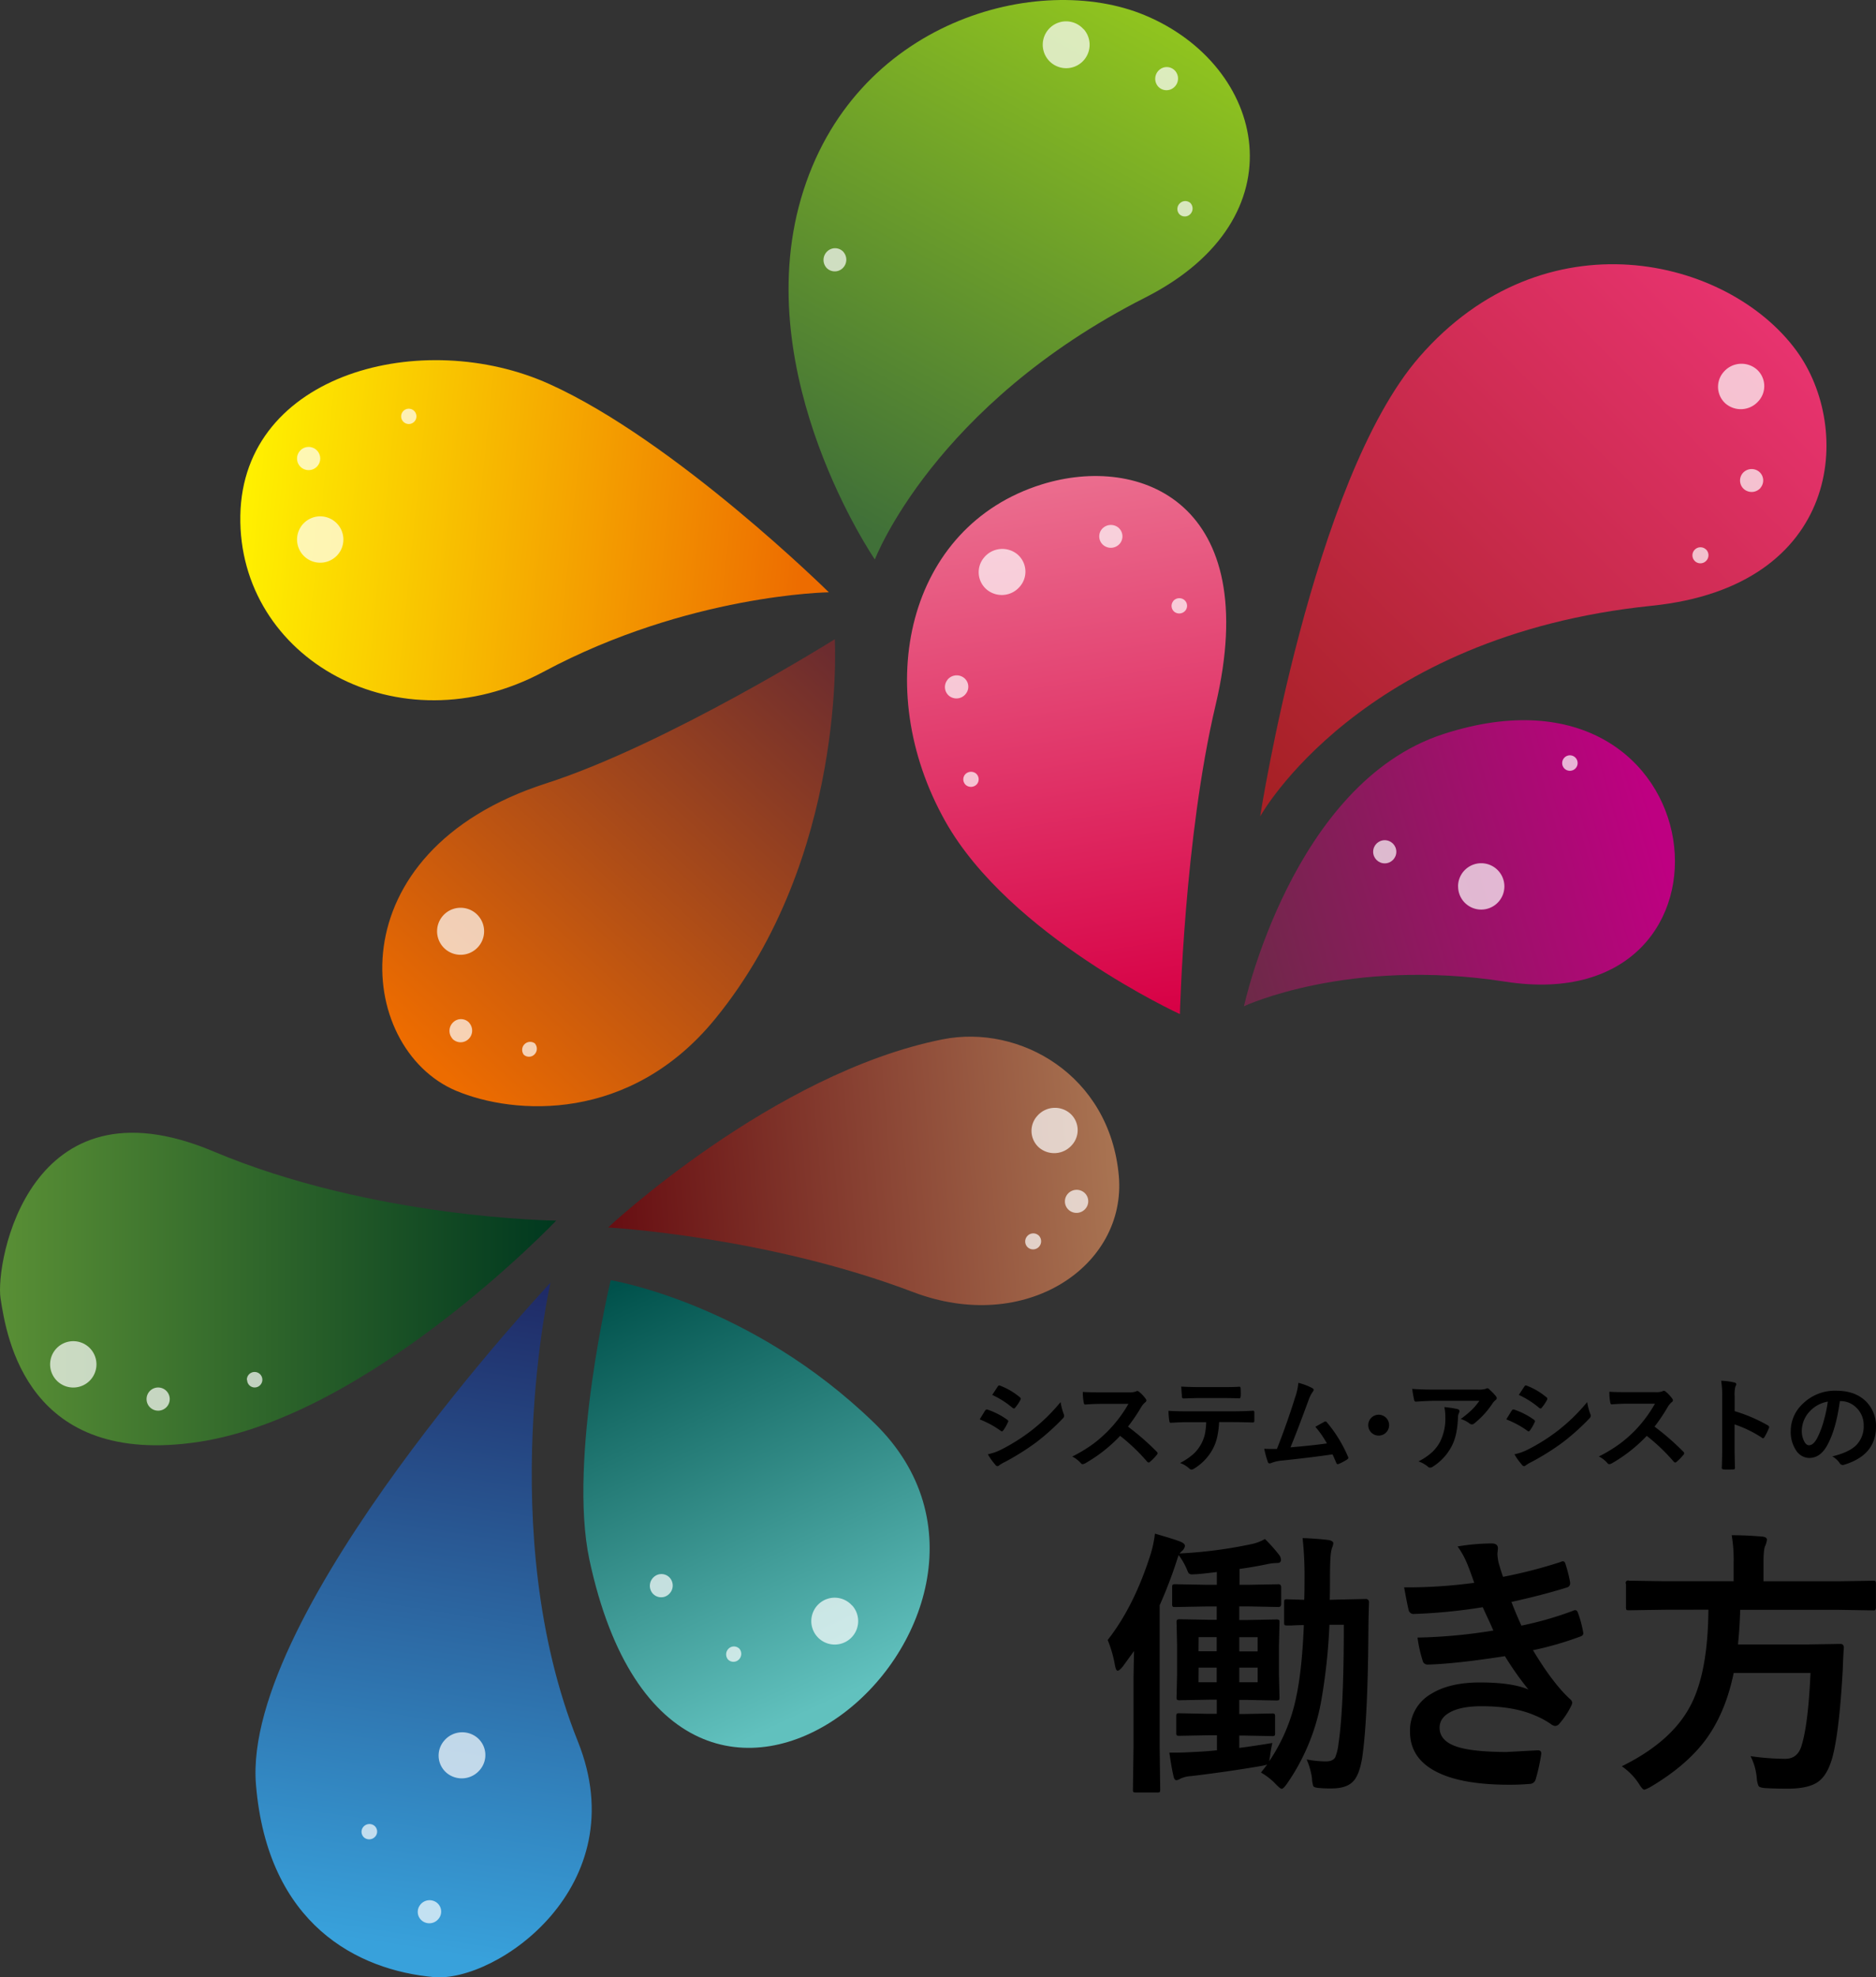 <svg xmlns="http://www.w3.org/2000/svg" xmlns:xlink="http://www.w3.org/1999/xlink" viewBox="0 0 704.48 742.33"><rect x="0" y="0" width="704.48" height="742.33" fill="#333333" stroke="none"/><defs><style>.a{fill:url(#a);}.b{fill:url(#b);}.c{fill:url(#c);}.d{fill:url(#d);}.e{fill:url(#e);}.f{fill:url(#f);}.g{fill:url(#g);}.h{fill:url(#h);}.i{fill:url(#i);}.j{fill:url(#j);}.k{opacity:0.7;}.l,.m{fill:#fff;}.l{fill-rule:evenodd;}</style><linearGradient id="a" x1="452.91" y1="527.74" x2="484.86" y2="327.64" gradientTransform="matrix(1, 0, 0, -1, -40.04, 718)" gradientUnits="userSpaceOnUse"><stop offset="0" stop-color="#eb6d8e"/><stop offset="1" stop-color="#d70146"/></linearGradient><linearGradient id="b" x1="374.4" y1="70.1" x2="300.45" y2="229.57" gradientTransform="matrix(1, 0, 0, -1, -40.04, 718)" gradientUnits="userSpaceOnUse"><stop offset="0" stop-color="#61c1be"/><stop offset="1" stop-color="#00514b"/></linearGradient><linearGradient id="c" x1="484.01" y1="705.07" x2="379.09" y2="514.78" gradientTransform="matrix(1, 0, 0, -1, -40.04, 718)" gradientUnits="userSpaceOnUse"><stop offset="0" stop-color="#8fc31f"/><stop offset="1" stop-color="#407038"/></linearGradient><linearGradient id="d" x1="62.56" y1="225.07" x2="271.42" y2="225.07" gradientTransform="matrix(1, 0, 0, -1, -40.04, 718)" gradientUnits="userSpaceOnUse"><stop offset="0" stop-color="#598f35"/><stop offset="1" stop-color="#00381f"/></linearGradient><linearGradient id="e" x1="683.47" y1="402.38" x2="521.33" y2="356.01" gradientTransform="matrix(1, 0, 0, -1, -40.04, 718)" gradientUnits="userSpaceOnUse"><stop offset="0" stop-color="#be0081"/><stop offset="1" stop-color="#6c2a47"/></linearGradient><linearGradient id="f" x1="153.64" y1="517.39" x2="364.54" y2="495.83" gradientTransform="matrix(1, 0, 0, -1, -40.04, 718)" gradientUnits="userSpaceOnUse"><stop offset="0" stop-color="#fff100"/><stop offset="1" stop-color="#ed6c00"/></linearGradient><linearGradient id="g" x1="482.54" y1="273.67" x2="291.2" y2="258.39" gradientTransform="matrix(1, 0, 0, -1, -40.04, 718)" gradientUnits="userSpaceOnUse"><stop offset="0" stop-color="#a97452"/><stop offset="1" stop-color="#670e12"/></linearGradient><linearGradient id="h" x1="212.58" y1="-22.11" x2="251.06" y2="228.52" gradientTransform="matrix(1, 0, 0, -1, -40.04, 718)" gradientUnits="userSpaceOnUse"><stop offset="0" stop-color="#38a1db"/><stop offset="1" stop-color="#1f2a66"/></linearGradient><linearGradient id="i" x1="718.72" y1="593.2" x2="539.15" y2="414.64" gradientTransform="matrix(1, 0, 0, -1, -40.04, 718)" gradientUnits="userSpaceOnUse"><stop offset="0" stop-color="#e7336e"/><stop offset="1" stop-color="#a72126"/></linearGradient><linearGradient id="j" x1="229.59" y1="305.71" x2="375" y2="462.81" gradientTransform="matrix(1, 0, 0, -1, -40.04, 718)" gradientUnits="userSpaceOnUse"><stop offset="0" stop-color="#ed6c00"/><stop offset="1" stop-color="#6c2c2f"/></linearGradient></defs><path class="a" d="M479,273.73c-11.75,49.6-13.4,116-13.4,116s-63.93-29.33-88.14-72.46C349.35,267.2,363.2,206.6,413.72,190.87,450.77,179.32,496.93,197.86,479,273.73Z" transform="translate(-22.52 -9)"/><path class="b" d="M350.85,543.28c-46.44-45.11-99-53.64-99-53.64s-16.06,67-8,104.9C276.53,747.07,425.75,616,350.85,543.28Z" transform="translate(-22.52 -9)"/><path class="c" d="M452.61,120.7C373.15,161,351.05,219.05,351.05,219.05s-47.16-68.83-27.7-135.62,89.33-85.3,129.08-68.71C497.81,33.62,511.67,90.74,452.61,120.7Z" transform="translate(-22.52 -9)"/><path class="d" d="M102.64,441.27c60,25.3,128.74,26,128.74,26s-69.77,73.29-134.17,83.06S25,511.29,22.72,496.4C20.71,483.2,33.22,412,102.64,441.27Z" transform="translate(-22.52 -9)"/><path class="e" d="M587.77,377.55c-59-9.17-98.11,9.23-98.11,9.23S507.78,303,564.55,284.59C668.35,250.9,683.08,392.42,587.77,377.55Z" transform="translate(-22.52 -9)"/><path class="f" d="M226.57,261.24c54.43-29.17,107.2-29.87,107.2-29.87s-57.57-56.82-105-78.21-115.08-4.21-116,49.42S172.17,290.39,226.57,261.24Z" transform="translate(-22.52 -9)"/><path class="g" d="M376.49,399.21c-63.69,12.65-125.61,70.63-125.61,70.63s59.37,3.27,114.58,24.27c42.26,16.05,80.16-9.84,77.2-43.63C439.28,412.54,405.39,393.45,376.49,399.21Z" transform="translate(-22.52 -9)"/><path class="h" d="M118.64,679c-5.37-64.92,110.59-188.42,110.59-188.42s-21.32,93.36,10.3,172.25c21.85,54.51-30.79,90.53-54.08,88.45C157,748.72,123,731.72,118.64,679Z" transform="translate(-22.52 -9)"/><path class="i" d="M555.53,143c-40.24,46.22-59.78,172.49-59.78,172.49s37.42-67.82,147.1-79.07c71.34-7.34,75.64-66.61,54.27-95.75C671.29,105.42,602.46,89.1,555.53,143Z" transform="translate(-22.52 -9)"/><path class="j" d="M227.69,303.08C272.82,288.56,336,249,336,249s4.78,81.67-44.89,142.49c-31.87,39.07-75.42,36.24-97.38,27C155.92,402.48,147.93,328.71,227.69,303.08Z" transform="translate(-22.52 -9)"/><g class="k"><path class="l" d="M186.61,723.38a4.25,4.25,0,0,1,.61,6l-.07.08a4.42,4.42,0,0,1-6.15.66,4.24,4.24,0,0,1-.65-6,.76.76,0,0,1,.08-.11A4.44,4.44,0,0,1,186.61,723.38Z" transform="translate(-22.52 -9)"/><path class="l" d="M41.34,521.26a8.7,8.7,0,1,1,8.72,8.67h0A8.69,8.69,0,0,1,41.34,521.26Z" transform="translate(-22.52 -9)"/><path class="l" d="M134.07,211.58a8.7,8.7,0,1,1,8.71,8.68h0A8.69,8.69,0,0,1,134.07,211.58Z" transform="translate(-22.52 -9)"/><path class="l" d="M570.05,341.82a8.7,8.7,0,1,1,8.71,8.67h0a8.67,8.67,0,0,1-8.69-8.66Z" transform="translate(-22.52 -9)"/><path class="l" d="M202.11,352.8a8.83,8.83,0,1,1-12.45-.8l0,0A8.84,8.84,0,0,1,202.11,352.8Z" transform="translate(-22.52 -9)"/><path class="l" d="M342.6,611.83a8.8,8.8,0,1,1-12.43-.81l0,0a8.73,8.73,0,0,1,12.32.76Z" transform="translate(-22.52 -9)"/><path class="l" d="M429.51,20a8.8,8.8,0,1,1-12.43-.8l0,0a8.75,8.75,0,0,1,12.35.78Z" transform="translate(-22.52 -9)"/><path class="l" d="M201.62,661.29a8.53,8.53,0,0,1,1.26,12,1.15,1.15,0,0,1-.14.17,8.87,8.87,0,0,1-12.32,1.3,8.52,8.52,0,0,1-1.3-12l.15-.18A8.87,8.87,0,0,1,201.62,661.29Z" transform="translate(-22.52 -9)"/><path class="l" d="M404.43,217a8.52,8.52,0,0,1,1.25,12l-.14.17a8.86,8.86,0,0,1-12.34,1.29,8.53,8.53,0,0,1-1.26-12c.05-.05.09-.11.14-.17A8.9,8.9,0,0,1,404.43,217Z" transform="translate(-22.52 -9)"/><path class="l" d="M424.34,427a8.34,8.34,0,0,1,.82,11.77l-.2.22a8.79,8.79,0,0,1-12.28.83A8.36,8.36,0,0,1,412,428a1.54,1.54,0,0,1,.17-.19A8.76,8.76,0,0,1,424.34,427Z" transform="translate(-22.52 -9)"/><path class="l" d="M682.18,147.65a8.39,8.39,0,0,1,.76,11.86l-.14.15a8.79,8.79,0,0,1-12.31.84,8.41,8.41,0,0,1-.67-11.88l.12-.14A8.82,8.82,0,0,1,682.18,147.65Z" transform="translate(-22.52 -9)"/><path class="l" d="M77.56,534.27a4.35,4.35,0,1,1,4.35,4.35A4.34,4.34,0,0,1,77.56,534.27Z" transform="translate(-22.52 -9)"/><path class="l" d="M134.07,181.21a4.35,4.35,0,1,1,4.4,4.29h-.06A4.33,4.33,0,0,1,134.07,181.21Z" transform="translate(-22.52 -9)"/><circle class="m" cx="520" cy="319.79" r="4.35"/><path class="l" d="M198.77,393.08a4.39,4.39,0,0,1-.4,6.11,4.25,4.25,0,0,1-6-.25l0-.06a4.4,4.4,0,0,1,.42-6.15,4.19,4.19,0,0,1,5.91.23Z" transform="translate(-22.52 -9)"/><path class="l" d="M274.09,601.42a4.39,4.39,0,0,1-.41,6.12,4.22,4.22,0,0,1-6-.23l-.07-.07a4.41,4.41,0,0,1,.42-6.15,4.22,4.22,0,0,1,6,.26Z" transform="translate(-22.52 -9)"/><path class="l" d="M463.85,35.64a4.39,4.39,0,0,1-.41,6.11,4.25,4.25,0,0,1-6-.25l-.05-.06a4.4,4.4,0,0,1,.42-6.15,4.22,4.22,0,0,1,5.95.25Z" transform="translate(-22.52 -9)"/><path class="l" d="M339.28,103.64a4.41,4.41,0,0,1-.41,6.13,4.26,4.26,0,0,1-6-.25l-.05-.06a4.42,4.42,0,0,1,.42-6.15,4.24,4.24,0,0,1,6,.26Z" transform="translate(-22.52 -9)"/><path class="l" d="M384.53,263.5a4.23,4.23,0,0,1,.65,6,.76.76,0,0,1-.08.11,4.43,4.43,0,0,1-6.17.65,4.29,4.29,0,0,1-.62-6l0-.05A4.46,4.46,0,0,1,384.53,263.5Z" transform="translate(-22.52 -9)"/><path class="l" d="M442.46,207.06a4.29,4.29,0,0,1,.61,6l0,0a4.43,4.43,0,0,1-6.17.64,4.26,4.26,0,0,1-.64-6l.07-.08A4.44,4.44,0,0,1,442.46,207.06Z" transform="translate(-22.52 -9)"/><path class="l" d="M429.68,456.74a4.28,4.28,0,0,1,.46,6.05l-.07.08a4.4,4.4,0,0,1-6.19.41,4.29,4.29,0,0,1-.44-6l.07-.08A4.43,4.43,0,0,1,429.68,456.74Z" transform="translate(-22.52 -9)"/><path class="l" d="M683.17,186.15a4.28,4.28,0,0,1,.45,6l0,.05a4.43,4.43,0,0,1-6.22.42,4.29,4.29,0,0,1-.43-6l.06-.07A4.43,4.43,0,0,1,683.17,186.15Z" transform="translate(-22.52 -9)"/><path class="l" d="M115.22,527.05a2.91,2.91,0,1,1,3,2.86h0a2.85,2.85,0,0,1-2.9-2.82Z" transform="translate(-22.52 -9)"/><path class="l" d="M173.16,165.28a2.87,2.87,0,1,1,0,.08Z" transform="translate(-22.52 -9)"/><path class="l" d="M609.16,295.52a2.9,2.9,0,1,1,2.93,2.86H612A2.86,2.86,0,0,1,609.16,295.52Z" transform="translate(-22.52 -9)"/><path class="l" d="M223.43,400.83a3,3,0,0,1-.28,4.11,2.87,2.87,0,0,1-4.05-.08l0-.05a3,3,0,0,1,4.37-4Z" transform="translate(-22.52 -9)"/><path class="l" d="M300.19,628a3,3,0,0,1-.29,4.13,2.86,2.86,0,0,1-4-.09l0,0a3,3,0,0,1,.28-4.13,2.87,2.87,0,0,1,4,.09Z" transform="translate(-22.52 -9)"/><path class="l" d="M469.68,85.38a3,3,0,0,1-.29,4.11,2.86,2.86,0,0,1-4-.09l0,0a2.91,2.91,0,0,1,.25-4.12h0a2.87,2.87,0,0,1,4.05.09Z" transform="translate(-22.52 -9)"/><path class="l" d="M163.05,694.41a2.83,2.83,0,0,1,.47,4l-.07.08a3,3,0,0,1-4.13.44,2.87,2.87,0,0,1-.4-4l0,0A3,3,0,0,1,163.05,694.41Z" transform="translate(-22.52 -9)"/><path class="l" d="M389,299.38a2.87,2.87,0,0,1,.4,4l0,0a3,3,0,0,1-4.11.41,2.86,2.86,0,0,1-.38-4h0A3,3,0,0,1,389,299.38Z" transform="translate(-22.52 -9)"/><path class="l" d="M467.26,234.25a2.85,2.85,0,0,1,.38,4v0a3,3,0,0,1-4.13.44,2.87,2.87,0,0,1-.41-4l0-.05A3,3,0,0,1,467.26,234.25Z" transform="translate(-22.52 -9)"/><path class="l" d="M412.49,472.76a3.06,3.06,0,0,1,.21,4.3,3,3,0,0,1-4.18.29l0,0a3,3,0,0,1-.22-4.29,3,3,0,0,1,4.18-.29Z" transform="translate(-22.52 -9)"/><path class="l" d="M663.06,215.19a3,3,0,0,1,.24,4.29,3,3,0,0,1-4.16.32l-.06-.06a3,3,0,0,1-.23-4.27v0a3,3,0,0,1,4.17-.29Z" transform="translate(-22.52 -9)"/></g><path d="M390.41,541.89c.08-.11.51-.82,1.3-2.11.34-.56.61-1,.77-1.21a.75.75,0,0,1,.59-.4h.13a28,28,0,0,1,7.53,3.83q.42.32.42.57a1.11,1.11,0,0,1-.16.44,16.92,16.92,0,0,1-1.71,3c-.22.26-.39.39-.52.39a.91.91,0,0,1-.46-.23A35.38,35.38,0,0,0,390.41,541.89Zm3.07,13.1a20.43,20.43,0,0,0,5.31-1.91,71.77,71.77,0,0,0,10.74-6.76,69.24,69.24,0,0,0,11.26-10.92,23.61,23.61,0,0,0,1.14,4.39,2,2,0,0,1,.19.77,1.29,1.29,0,0,1-.42.9,86.27,86.27,0,0,1-10,9,93.55,93.55,0,0,1-11.68,7.35,16,16,0,0,0-2.3,1.33.87.87,0,0,1-.63.31,1,1,0,0,1-.76-.48,23.57,23.57,0,0,1-2.86-4Zm1.64-22.28,2.06-3.13c.19-.29.37-.44.56-.44a1.07,1.07,0,0,1,.44.13,25.74,25.74,0,0,1,7.35,4.34.62.62,0,0,1,.31.52,1,1,0,0,1-.16.49,15.4,15.4,0,0,1-2,2.94.43.43,0,0,1-.39.23,1,1,0,0,1-.59-.27,33.54,33.54,0,0,0-7.56-4.81Z" transform="translate(-22.52 -9)"/><path d="M446.1,544.61a96.14,96.14,0,0,1,10.82,9.44.82.82,0,0,1,.3.56.88.88,0,0,1-.27.57,20,20,0,0,1-2.61,2.67.66.66,0,0,1-.47.23.94.94,0,0,1-.56-.3,71.09,71.09,0,0,0-10.15-9.7A56.93,56.93,0,0,1,430,558.41a3.46,3.46,0,0,1-.89.3.82.82,0,0,1-.67-.34,10.73,10.73,0,0,0-3.27-2.53,54.32,54.32,0,0,0,8.1-4.92,49.2,49.2,0,0,0,13-14.85l-10.07,0q-3,0-6.19.25c-.25,0-.43-.2-.51-.67a19.14,19.14,0,0,1-.35-4.07c1.4.11,3.61.16,6.6.16h10.74a6.65,6.65,0,0,0,2.69-.36.79.79,0,0,1,.44-.16,1.71,1.71,0,0,1,.67.31,14.35,14.35,0,0,1,2.54,2.74,1.13,1.13,0,0,1,.19.5,1,1,0,0,1-.52.77,7.5,7.5,0,0,0-1.43,1.74A67.45,67.45,0,0,1,446.1,544.61Z" transform="translate(-22.52 -9)"/><path d="M480.32,542.9a32.55,32.55,0,0,1-.77,5.83,17.46,17.46,0,0,1-1.53,4.14,19.45,19.45,0,0,1-6.9,7.39,2.48,2.48,0,0,1-1.16.48,1.16,1.16,0,0,1-.82-.39,9.68,9.68,0,0,0-3.49-2.08,24.74,24.74,0,0,0,5-3.36,14.53,14.53,0,0,0,2.83-3.6,14.22,14.22,0,0,0,1.53-4,27.8,27.8,0,0,0,.46-4.37H468c-1.25,0-3.21.08-5.86.23-.29,0-.46-.2-.52-.76a22.37,22.37,0,0,1-.3-3.74c1.46.12,3.68.19,6.64.19h17.57c2.78,0,5.36-.08,7.62-.23.27,0,.41.25.41.77v3q0,.66-.57.66c-2.77-.09-5.24-.15-7.43-.15ZM466.1,529.58c2.3.12,4.44.19,6.49.19h8.76c2.68,0,4.87,0,6.59-.15.31,0,.48.24.48.77s.05,1,.05,1.41a13.76,13.76,0,0,1-.05,1.43c-.06.47-.17.77-.52.77q-3.19-.12-6.55-.12h-8.76c-.76,0-2.59.06-5.55.16a.62.62,0,0,1-.67-.67c0-.35-.09-1-.14-1.83S466.12,530,466.1,529.58Z" transform="translate(-22.52 -9)"/><path d="M510.09,528.17a23.19,23.19,0,0,1,5.28,2c.31.21.47.43.47.63a1.36,1.36,0,0,1-.39.77,12.91,12.91,0,0,0-1.59,3.25q-4.53,12.32-6.74,17.57,8.79-.76,13.68-1.48a37,37,0,0,0-4.34-6.24l3.41-1.9a.7.7,0,0,1,.37-.11.79.79,0,0,1,.56.34,51,51,0,0,1,7.88,12.8.94.94,0,0,1,.16.52c0,.25-.17.47-.52.67a20.59,20.59,0,0,1-3,1.6,1.08,1.08,0,0,1-.47.11c-.25,0-.43-.18-.55-.55-.69-1.6-1.15-2.65-1.38-3.13q-7.22,1.08-18.55,2.29a15,15,0,0,0-4.6,1,1.25,1.25,0,0,1-.5.11.63.63,0,0,1-.63-.51,35.2,35.2,0,0,1-1.37-5c.71.06,1.53.08,2.38.08.42,0,1.22,0,2.39,0q3.84-9.78,6.83-19.36A23.54,23.54,0,0,0,510.09,528.17Z" transform="translate(-22.52 -9)"/><path d="M540.23,540.14a3.92,3.92,0,1,1-2.6,1A3.92,3.92,0,0,1,540.23,540.14Z" transform="translate(-22.52 -9)"/><path d="M552.85,530.44q3.72.27,7.94.27h16.76a9.88,9.88,0,0,0,2.71-.23,5.08,5.08,0,0,1,.77-.29,1.26,1.26,0,0,1,.89.56,19.61,19.61,0,0,1,2.36,2.46,1.14,1.14,0,0,1,.3.7,1.06,1.06,0,0,1-.56.82,5.64,5.64,0,0,0-1,1.13,32.41,32.41,0,0,1-6.89,7.56,1.17,1.17,0,0,1-.83.34,1.41,1.41,0,0,1-1-.38,9.63,9.63,0,0,0-3.25-1.62,41.72,41.72,0,0,0,4.17-3.45,23.62,23.62,0,0,0,2.84-3.39H561.2c-1.54,0-3.88.1-6.9.31a.63.63,0,0,1-.71-.55v0A37.25,37.25,0,0,1,552.85,530.44Zm2.34,27.22a22.55,22.55,0,0,0,5.32-3.65,15.29,15.29,0,0,0,2.85-3.83,19.51,19.51,0,0,0,1.91-9.24,16.07,16.07,0,0,0-.37-3.66,37,37,0,0,1,5,.76.77.77,0,0,1,.67.77,1.52,1.52,0,0,1-.19.69,4.05,4.05,0,0,0-.36,1.6q-.21,6.71-2.3,10.74a20,20,0,0,1-7.11,7.78,2,2,0,0,1-1.1.39,1.18,1.18,0,0,1-.77-.36,11.34,11.34,0,0,0-3.58-2Z" transform="translate(-22.52 -9)"/><path d="M588.16,541.89c.08-.11.51-.82,1.3-2.11.34-.56.61-1,.77-1.21a.75.75,0,0,1,.59-.4H591a28,28,0,0,1,7.52,3.83c.28.21.43.4.43.57a1.29,1.29,0,0,1-.16.44,16.92,16.92,0,0,1-1.71,3c-.23.26-.39.39-.52.39a.91.91,0,0,1-.46-.23A35.38,35.38,0,0,0,588.16,541.89Zm3.07,13.1a20.43,20.43,0,0,0,5.31-1.91,71.18,71.18,0,0,0,10.73-6.76,68.9,68.9,0,0,0,11.27-10.92,23.61,23.61,0,0,0,1.14,4.39,2,2,0,0,1,.19.77,1.34,1.34,0,0,1-.42.9,86.27,86.27,0,0,1-10,9,93.55,93.55,0,0,1-11.68,7.35,17,17,0,0,0-2.3,1.33.87.87,0,0,1-.63.31,1,1,0,0,1-.76-.48,23.57,23.57,0,0,1-2.86-4Zm1.64-22.28,2.06-3.13c.18-.29.37-.44.55-.44a1.17,1.17,0,0,1,.45.13,25.69,25.69,0,0,1,7.34,4.34.59.59,0,0,1,.31.52.88.88,0,0,1-.15.49,15.4,15.4,0,0,1-2,2.94.43.43,0,0,1-.39.23,1,1,0,0,1-.59-.27,33.54,33.54,0,0,0-7.56-4.81Z" transform="translate(-22.52 -9)"/><path d="M643.84,544.61a96.24,96.24,0,0,1,10.83,9.44.82.82,0,0,1,.3.56.88.88,0,0,1-.27.57,20,20,0,0,1-2.61,2.67.67.67,0,0,1-.48.23.91.91,0,0,1-.55-.3,71.09,71.09,0,0,0-10.15-9.7,56.93,56.93,0,0,1-13.14,10.33,3.46,3.46,0,0,1-.89.3.86.86,0,0,1-.68-.34,10.63,10.63,0,0,0-3.28-2.56,53.55,53.55,0,0,0,8.1-4.93,50,50,0,0,0,5.66-5A50.57,50.57,0,0,0,644,536l-10.08,0q-3,0-6.18.25c-.26,0-.43-.2-.52-.67a19.13,19.13,0,0,1-.34-4.07q2.1.17,6.61.16h10.73a6.65,6.65,0,0,0,2.69-.36.79.79,0,0,1,.44-.16,1.65,1.65,0,0,1,.67.31,14.35,14.35,0,0,1,2.54,2.74,1.13,1.13,0,0,1,.19.5,1,1,0,0,1-.51.77,7.3,7.3,0,0,0-1.44,1.74A67.57,67.57,0,0,1,643.84,544.61Z" transform="translate(-22.52 -9)"/><path d="M673.92,538.8a59.17,59.17,0,0,1,12.44,5.32c.34.19.51.41.51.68a.84.84,0,0,1-.08.34,21.48,21.48,0,0,1-1.68,3.4c-.16.29-.33.44-.52.44a.64.64,0,0,1-.43-.2,43.67,43.67,0,0,0-10.27-5v8.65c0,1.43.05,4,.15,7.67v.11c0,.32-.23.48-.71.48s-1.16.05-1.73.05-1.17,0-1.74-.05-.77-.2-.77-.59c.1-2.53.16-5.09.16-7.67V533.17a35.07,35.07,0,0,0-.39-5.79,27.63,27.63,0,0,1,4.89.64c.49.1.77.32.77.66a1.93,1.93,0,0,1-.33.9,12.7,12.7,0,0,0-.27,3.67Z" transform="translate(-22.52 -9)"/><path d="M713.43,535q-1.45,10.84-4.88,16.86-2.58,4.52-6.66,4.51a6,6,0,0,1-5-3,12.41,12.41,0,0,1-1.91-7.06,14,14,0,0,1,4.42-10.18,17.21,17.21,0,0,1,12.71-5q7.35,0,11.45,4.35a12.94,12.94,0,0,1,3.44,9.2q0,10.62-12,14.25a2.71,2.71,0,0,1-.57.09,1.46,1.46,0,0,1-1.11-.77,8.19,8.19,0,0,0-2.73-2.47q6-1.43,8.78-4a10,10,0,0,0,3-7.67,8.92,8.92,0,0,0-2.76-6.62,8.25,8.25,0,0,0-6-2.46Zm-4.54.22a12,12,0,0,0-6.68,3.56,10.76,10.76,0,0,0-3.07,7.23,8.38,8.38,0,0,0,1,4.33q.75,1.26,1.68,1.26c1.06,0,2-.79,2.93-2.38a33.18,33.18,0,0,0,2.62-6.73,50.36,50.36,0,0,0,1.53-7.3Z" transform="translate(-22.52 -9)"/><path d="M525.6,609.53l9.71-.21a1.15,1.15,0,0,1,1.29,1,.81.81,0,0,1,0,.31c-.14,4.8-.21,8.14-.21,10q-.2,33.52-2.32,48.19-1.08,6.72-3.53,9.1c-1.69,1.7-4.35,2.53-7.94,2.53a45.24,45.24,0,0,1-5.07-.2c-1.07-.11-1.68-.34-1.86-.72a10.59,10.59,0,0,1-.47-2.9,26.76,26.76,0,0,0-2-7.06,40.29,40.29,0,0,0,7.18.73c1.77,0,2.93-.51,3.53-1.5a18.49,18.49,0,0,0,1.24-5.18q2-12.85,2-44.62h-5.4a216.4,216.4,0,0,1-3.31,29.83,78.75,78.75,0,0,1-13,30.36c-.72.93-1.26,1.4-1.6,1.4s-1-.51-2-1.5a23.45,23.45,0,0,0-5.8-4.6l2.33-3a22.5,22.5,0,0,1-2.43.56q-12.72,2.17-26.27,3.78a10.66,10.66,0,0,0-4,1,2.68,2.68,0,0,1-1.44.52c-.49,0-.89-.6-1.09-1.77-.45-1.86-.94-4.72-1.5-8.58.69,0,1.5,0,2.43,0q2.85,0,7.06-.26c2.65-.1,5.45-.3,8.38-.62v-5.63h-3.31l-10.81.2c-.55,0-.88-.07-1-.2a1.89,1.89,0,0,1-.16-.94v-6.18c0-.54.07-.88.22-1a1.65,1.65,0,0,1,.88-.15l10.81.21h3.31v-5.3h-2.65l-11.17.2a1.81,1.81,0,0,1-1.14-.2,1.66,1.66,0,0,1-.15-.88l.2-8.59V626.8l-.2-8.83c0-.47.08-.77.26-.88a2,2,0,0,1,1-.16l11.17.2h2.65v-5h-3.94l-11.63.21c-.59,0-.93-.07-1-.21a1.66,1.66,0,0,1-.16-.93v-6.26c0-.55.07-.88.21-1a2,2,0,0,1,1-.16l11.63.21h3.94V599.2c-3.42.42-6,.7-7.76.83-.63,0-1.08.05-1.4.05a1.87,1.87,0,0,1-1.45-.46,12.05,12.05,0,0,1-.72-1.6,25.9,25.9,0,0,0-3-5.17c-.07.13-.38,1-.93,2.73A167.3,167.3,0,0,1,458,611.67v53.16l.2,16c0,.56-.07.89-.2,1a1.85,1.85,0,0,1-.93.15h-7.95c-.54,0-.88-.07-1-.2a1.89,1.89,0,0,1-.16-.94l.22-16V641c0-2.46.06-6.5.2-12.15l-4.24,5.84c-.83,1-1.46,1.55-1.91,1.55s-.73-.63-1-1.91a45.21,45.21,0,0,0-2.75-9.62q10-12.72,16.19-32.43a42.39,42.39,0,0,0,1.55-7.49q7.38,2.12,9.57,3c1.14.49,1.7,1,1.7,1.61a3.06,3.06,0,0,1-1.24,2,10.09,10.09,0,0,0-.77.83A170.56,170.56,0,0,0,493,588.61a17.66,17.66,0,0,0,4.54-1.81,60.76,60.76,0,0,1,5.39,6.06,3.18,3.18,0,0,1,.62,1.76c0,.79-.47,1.19-1.4,1.19a17.63,17.63,0,0,0-3.16.31c-3.75.8-7.42,1.43-11,1.92V604h3l11.64-.21c.69,0,1,.38,1,1.14v6.26c0,.76-.34,1.14-1,1.14l-11.74-.23h-3v5.12h2.65l11.17-.21a2,2,0,0,1,1.14.21,1.47,1.47,0,0,1,.15.83l-.2,8.82v10.81l.2,8.59c0,.55-.07.88-.2,1a2.53,2.53,0,0,1-1.09.15l-11.17-.2h-2.65v5.29h1.4l10.81-.21a1.71,1.71,0,0,1,1.08.21,1.66,1.66,0,0,1,.16.93v6.18a1.61,1.61,0,0,1-.18,1,1.85,1.85,0,0,1-1.06.17l-10.81-.2h-1.4v4.65q6.61-.88,12.42-1.86c-.38,1.76-.66,3.31-.83,4.76l-.36,2.12a66.66,66.66,0,0,0,10.18-24.26q2.18-10.18,2.84-26.88c-1.72,0-3.29.08-4.7.15l-1.55,0c-.55,0-.89-.07-1-.2a1.87,1.87,0,0,1-.15-1v-7.49c0-.59.06-.94.2-1a1.91,1.91,0,0,1,.88-.15l6.47.2q.11-2.64.11-8.12a128.32,128.32,0,0,0-.73-15.05q5.3.17,9.83.73c1.13.24,1.7.64,1.7,1.19a4.75,4.75,0,0,1-.31,1.34,6.24,6.24,0,0,0-.41,1.4q-.53,2-.52,10.81,0,5.18-.1,7.7Zm-53,19.41h6.81v-5.29h-6.78Zm0,11.63h6.81v-5.48h-6.78Zm22.19-16.91H487.9V629h6.88Zm0,16.91v-5.48H487.9v5.48Z" transform="translate(-22.52 -9)"/><path d="M576.13,603.25c-.93-2.65-1.76-5-2.53-6.87a31.7,31.7,0,0,0-3.72-6.78,77.52,77.52,0,0,1,12.82-1.13c1.55,0,2.33.63,2.33,1.91l-.21,2a22.26,22.26,0,0,0,.41,3.15c.56,2,1.12,3.79,1.71,5.48a182.88,182.88,0,0,0,21.62-5.58,2.09,2.09,0,0,1,.88-.26c.41,0,.71.26.88.77a57.55,57.55,0,0,1,1.81,7.06,1.49,1.49,0,0,1,0,.36A1.53,1.53,0,0,1,610.9,605q-8.83,2.79-20.79,5.42,1.5,4,3.73,8.9a129,129,0,0,0,19.28-5.53,2.22,2.22,0,0,1,.94-.27c.45,0,.77.32,1,.94a43.16,43.16,0,0,1,1.91,7,4,4,0,0,1,.11.78c0,.48-.34.88-1,1.13a122.71,122.71,0,0,1-17.89,5.18q7.41,12.35,13.85,18.3a2.07,2.07,0,0,1,.89,1.39,3,3,0,0,1-.36,1.14,30.66,30.66,0,0,1-4.35,6.62,2.35,2.35,0,0,1-1.66,1,3,3,0,0,1-1.5-.61A30.35,30.35,0,0,0,598.8,653q-7.87-3.42-19.91-3.42-7.95,0-12.15,2.44c-2.42,1.41-3.62,3.29-3.62,5.63q0,5.29,7.39,7.4,5.94,1.69,17.85,1.71l11.63-.63c.88,0,1.3.37,1.3,1.1v.31a72.15,72.15,0,0,1-2.13,9.62,2.29,2.29,0,0,1-2.23,1.59q-3.66.32-7.65.31-19.5,0-29-5.79-8.26-5-8.27-14.12A15.78,15.78,0,0,1,559.86,645q6.93-4.34,18.41-4.34,12,0,18.21,2.65a117.17,117.17,0,0,1-8.83-12.52q-18.63,2.89-29,3.16a1.86,1.86,0,0,1-1.9-1.5,51.1,51.1,0,0,1-1.92-8.64,197.14,197.14,0,0,0,28.49-2.65c-.38-.81-1-2.29-2-4.41s-1.61-3.49-2-4.35a203.31,203.31,0,0,1-25.7,2.54,1.86,1.86,0,0,1-2.12-1.5c-.24-.83-.81-3.65-1.7-8.48A187.73,187.73,0,0,0,576.13,603.25Z" transform="translate(-22.52 -9)"/><path d="M647.61,613.36l-13.34.2c-.55,0-.89-.06-1-.2a2.4,2.4,0,0,1-.16-1.09v-8.59a.88.88,0,0,1,1.14-1.23l13.34.2h25.95v-6.87a55.76,55.76,0,0,0-.73-10.4q5.53,0,11.54.52c1.14.13,1.7.53,1.7,1.18a8.22,8.22,0,0,1-.62,2.23c-.45.83-.67,2.87-.67,6.18v7.18h27.87l13.35-.2c.48,0,.79.08.88.25a3,3,0,0,1,.11,1v8.59a2,2,0,0,1-.21,1.14,1.47,1.47,0,0,1-.83.15l-13.34-.21H676q-.16,6.36-.83,13h26l12.46-.2c.89,0,1.29.5,1.29,1.5-.14,1.65-.27,4.41-.41,8.27q-1.2,21.56-3.53,31.44-1.87,8-5.95,10.71-3.62,2.43-11.12,2.42c-3.24,0-6-.06-8.38-.2-1.51-.1-2.4-.38-2.64-.83a9.08,9.08,0,0,1-.67-3,22,22,0,0,0-2.33-8.17,94.65,94.65,0,0,0,13,1q4.86,0,6.26-5.3,2.43-8.16,3.25-26.94H673.56q-3.21,15.67-11.27,26.06-7.14,9.11-19.75,16.6a11.27,11.27,0,0,1-2.52,1.16c-.49,0-1.19-.77-2.13-2.33a23.66,23.66,0,0,0-6.35-6.46q19.34-9.51,26.26-23.68,6.11-12.41,6.26-35.11Z" transform="translate(-22.52 -9)"/></svg>